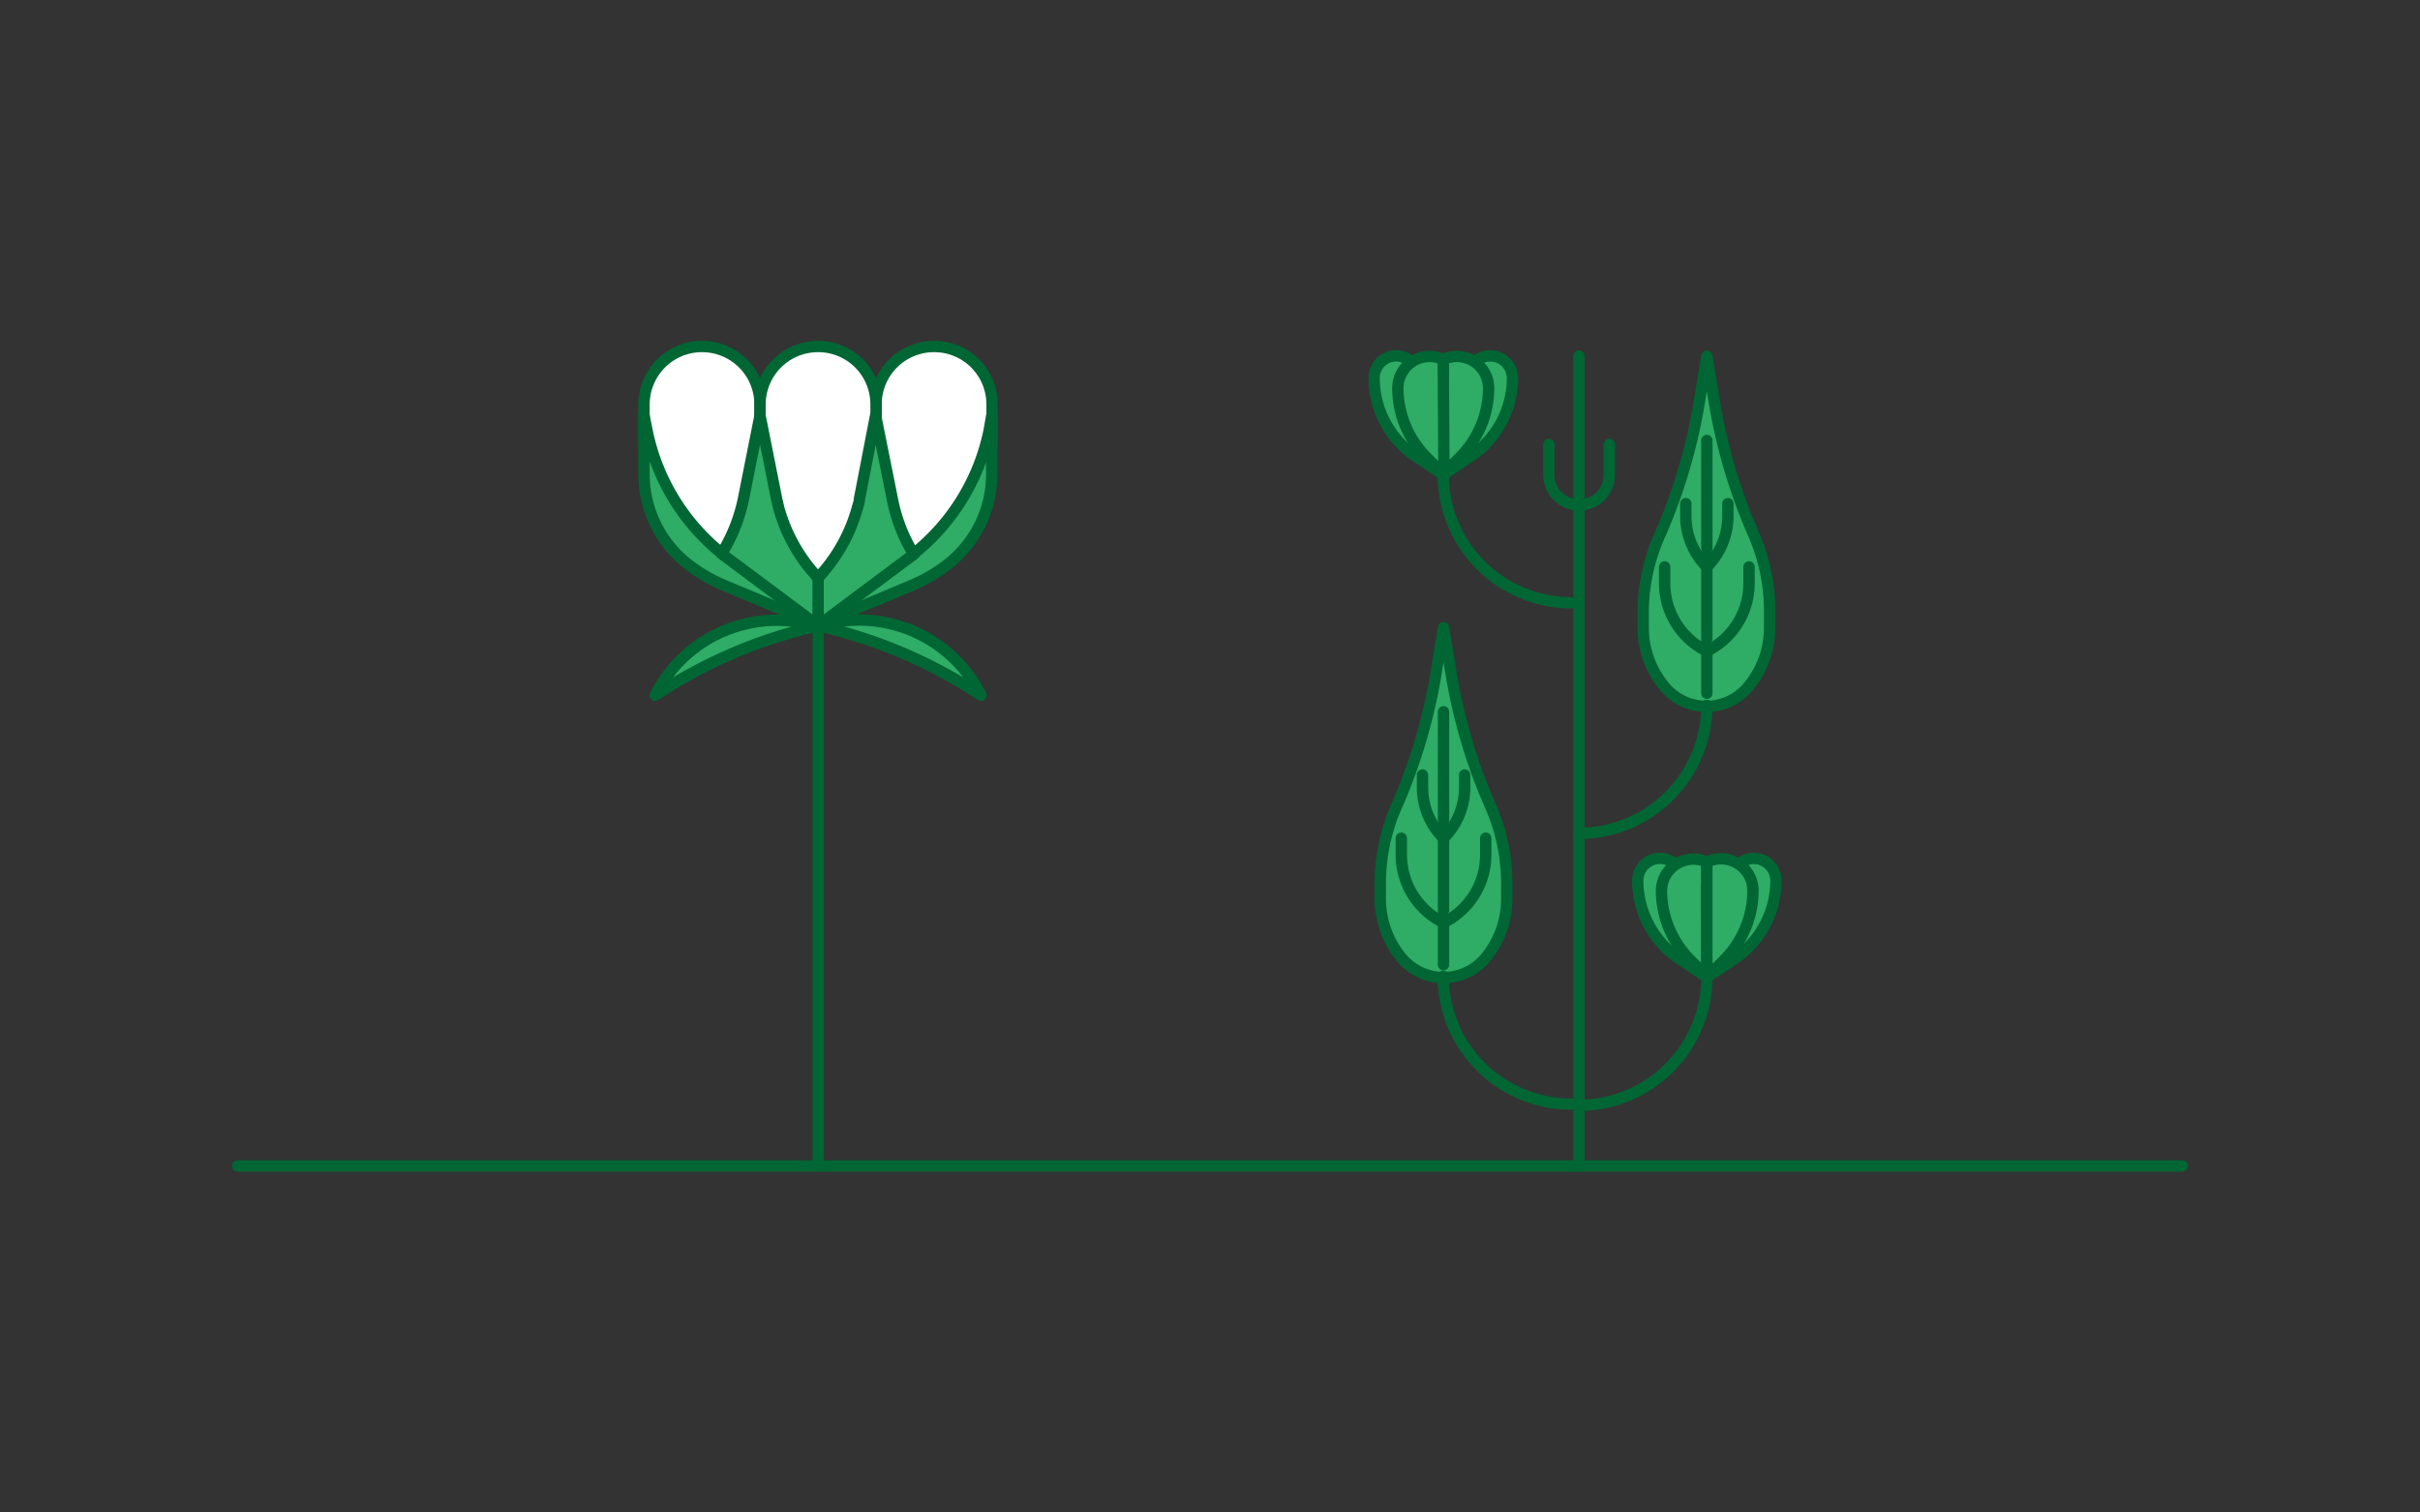 <svg id="Calque_1" data-name="Calque 1" xmlns="http://www.w3.org/2000/svg" viewBox="0 0 160 100">
  <rect x="0" y="0" width="160" height="100" fill="#333333" stroke="none"/>
  <g>
    <line x1="15.71" y1="77.09" x2="144.29" y2="77.09" style="fill: none;stroke: #063;stroke-linecap: round;stroke-linejoin: round;stroke-width: 0.75px"/>
    <g>
      <g>
        <path d="M50.25,38.25V26.74a3.83,3.83,0,0,0-3.83-3.83h0a3.83,3.83,0,0,0-3.84,3.83v2.15a9.54,9.54,0,0,0,7.67,9.36Z" style="fill: #fff;stroke: #063;stroke-linecap: round;stroke-linejoin: round;stroke-width: 0.75px"/>
        <path d="M57.92,38.25V26.74a3.83,3.83,0,0,1,3.84-3.83h0a3.82,3.82,0,0,1,3.83,3.83v2.15a9.54,9.54,0,0,1-7.67,9.36Z" style="fill: #fff;stroke: #063;stroke-linecap: round;stroke-linejoin: round;stroke-width: 0.75px"/>
        <path d="M54.09,22.91h0a3.82,3.82,0,0,1,3.83,3.83V38.25H50.25V26.74A3.83,3.83,0,0,1,54.09,22.91Z" style="fill: #fff;stroke: #063;stroke-linecap: round;stroke-linejoin: round;stroke-width: 0.75px"/>
        <path d="M65.4,28.45a14,14,0,0,1-5,8.17A10.92,10.92,0,0,1,59,33l-1.11-5.52L56.82,33c0,.2-.09.4-.14.6a11,11,0,0,1-2.33,4.31l-.26.31h0l-.27-.31a11,11,0,0,1-2.33-4.31c-.05-.2-.09-.4-.14-.6l-1.1-5.52L49.15,33a11.16,11.16,0,0,1-1.43,3.59,14,14,0,0,1-4.95-8.17l-.19-.94v3.9a7.56,7.56,0,0,0,3,6h0a10.47,10.47,0,0,0,2.27,1.31l6.23,2.61,6.23-2.61a10.4,10.4,0,0,0,2.26-1.31h0a7.56,7.56,0,0,0,3-6v-3.9Z" style="fill: #2fac66;stroke: #063;stroke-linecap: round;stroke-linejoin: round;stroke-width: 0.75px"/>
        <polyline points="60.45 36.62 54.09 41.37 47.72 36.62" style="fill: none;stroke: #063;stroke-linecap: round;stroke-linejoin: round;stroke-width: 0.75px"/>
        <line x1="54.09" y1="38.25" x2="54.09" y2="41.37" style="fill: none;stroke: #063;stroke-linecap: round;stroke-linejoin: round;stroke-width: 0.75px"/>
        <path d="M54.09,41.37l-.77.19a32,32,0,0,0-10,4.41h0a9,9,0,0,1,9.79-4.79Z" style="fill: #2fac66;stroke: #063;stroke-linecap: round;stroke-linejoin: round;stroke-width: 0.75px"/>
        <path d="M54.09,41.37l.77.19a32.06,32.06,0,0,1,10,4.41h0A9,9,0,0,0,55,41.18Z" style="fill: #2fac66;stroke: #063;stroke-linecap: round;stroke-linejoin: round;stroke-width: 0.75px"/>
        <line x1="54.09" y1="41.37" x2="54.09" y2="77.09" style="fill: #925f36;stroke: #063;stroke-linecap: round;stroke-linejoin: round;stroke-width: 0.75px"/>
      </g>
      <g>
        <g>
          <path d="M95.42,31.38l1.78-1.19A6.25,6.25,0,0,0,100,25h0a1.47,1.47,0,0,0-2.29-1.22l-2.28,1.52Z" style="fill: #2fac66;stroke: #063;stroke-linecap: round;stroke-linejoin: round;stroke-width: 0.75px"/>
          <path d="M95.42,23.77h0a2.1,2.1,0,0,1,3,1.88h0a6.49,6.49,0,0,1-1.9,4.59l-1.14,1.14Z" style="fill: #2fac66;stroke: #063;stroke-linecap: round;stroke-linejoin: round;stroke-width: 0.75px"/>
          <path d="M95.42,31.38l-1.79-1.19A6.24,6.24,0,0,1,90.85,25h0a1.46,1.46,0,0,1,2.28-1.22l2.29,1.52Z" style="fill: #2fac66;stroke: #063;stroke-linecap: round;stroke-linejoin: round;stroke-width: 0.75px"/>
          <path d="M95.42,23.77h0a2.1,2.1,0,0,0-3,1.88h0a6.49,6.49,0,0,0,1.9,4.59l1.15,1.14Z" style="fill: #2fac66;stroke: #063;stroke-linecap: round;stroke-linejoin: round;stroke-width: 0.75px"/>
        </g>
        <g>
          <g>
            <path d="M109.78,35.28a36.75,36.75,0,0,0,2.62-9l.45-2.72.45,2.72a36.75,36.75,0,0,0,2.62,9A12.61,12.61,0,0,1,117,40.45v1a6.09,6.09,0,0,1-1.45,4,3.6,3.6,0,0,1-5.46,0,6.09,6.09,0,0,1-1.45-4v-1A12.61,12.61,0,0,1,109.78,35.28Z" style="fill: #2fac66;stroke: #063;stroke-linecap: round;stroke-linejoin: round;stroke-width: 0.75px"/>
            <line x1="112.85" y1="29.12" x2="112.85" y2="45.84" style="fill: #2fac66;stroke: #063;stroke-linecap: round;stroke-linejoin: round;stroke-width: 0.75px"/>
            <path d="M114.24,33.3v.81a4.76,4.76,0,0,1-1.39,3.37h0" style="fill: #2fac66;stroke: #063;stroke-linecap: round;stroke-linejoin: round;stroke-width: 0.75px"/>
            <path d="M115.64,37.48v1.06a5,5,0,0,1-2.79,4.51h0" style="fill: #2fac66;stroke: #063;stroke-linecap: round;stroke-linejoin: round;stroke-width: 0.75px"/>
            <path d="M111.46,33.3v.81a4.76,4.76,0,0,0,1.39,3.37h0" style="fill: #2fac66;stroke: #063;stroke-linecap: round;stroke-linejoin: round;stroke-width: 0.75px"/>
          </g>
          <path d="M110.06,37.48v1.06a5,5,0,0,0,2.79,4.51h0" style="fill: none;stroke: #063;stroke-linecap: round;stroke-linejoin: round;stroke-width: 0.75px"/>
        </g>
        <g>
          <g>
            <path d="M92.37,53.22a36.75,36.75,0,0,0,2.62-9l.45-2.72.45,2.72a36.75,36.75,0,0,0,2.62,9,12.61,12.61,0,0,1,1.11,5.17v1a6.09,6.09,0,0,1-1.45,4,3.62,3.62,0,0,1-5.46,0,6.14,6.14,0,0,1-1.45-4v-1A12.61,12.61,0,0,1,92.37,53.22Z" style="fill: #2fac66;stroke: #063;stroke-linecap: round;stroke-linejoin: round;stroke-width: 0.75px"/>
            <line x1="95.44" y1="47.06" x2="95.44" y2="63.78" style="fill: #2fac66;stroke: #063;stroke-linecap: round;stroke-linejoin: round;stroke-width: 0.75px"/>
            <path d="M96.84,51.24v.81a4.77,4.77,0,0,1-1.4,3.37h0" style="fill: #2fac66;stroke: #063;stroke-linecap: round;stroke-linejoin: round;stroke-width: 0.75px"/>
            <path d="M98.23,55.42v1.06A5,5,0,0,1,95.44,61h0" style="fill: #2fac66;stroke: #063;stroke-linecap: round;stroke-linejoin: round;stroke-width: 0.75px"/>
            <path d="M94.05,51.24v.81a4.76,4.76,0,0,0,1.39,3.37h0" style="fill: #2fac66;stroke: #063;stroke-linecap: round;stroke-linejoin: round;stroke-width: 0.75px"/>
          </g>
          <path d="M92.65,55.42v1.06A5,5,0,0,0,95.44,61h0" style="fill: none;stroke: #063;stroke-linecap: round;stroke-linejoin: round;stroke-width: 0.75px"/>
        </g>
        <path d="M104.39,55.1h0a8.46,8.46,0,0,0,8.46-8.46h0" style="fill: none;stroke: #063;stroke-linecap: round;stroke-linejoin: round;stroke-width: 0.75px"/>
        <line x1="104.39" y1="77.09" x2="104.39" y2="23.54" style="fill: none;stroke: #063;stroke-linecap: round;stroke-linejoin: round;stroke-width: 0.75px"/>
        <g>
          <path d="M112.85,64.61l-1.78-1.19a6.25,6.25,0,0,1-2.79-5.2h0A1.47,1.47,0,0,1,110.57,57l2.28,1.52Z" style="fill: #2fac66;stroke: #063;stroke-linecap: round;stroke-linejoin: round;stroke-width: 0.75px"/>
          <path d="M112.85,57h0a2.11,2.11,0,0,0-3,1.88h0a6.53,6.53,0,0,0,1.9,4.59l1.15,1.14Z" style="fill: #2fac66;stroke: #063;stroke-linecap: round;stroke-linejoin: round;stroke-width: 0.75px"/>
          <path d="M112.85,64.61l1.78-1.19a6.25,6.25,0,0,0,2.79-5.2h0A1.47,1.47,0,0,0,115.14,57l-2.29,1.52Z" style="fill: #2fac66;stroke: #063;stroke-linecap: round;stroke-linejoin: round;stroke-width: 0.75px"/>
          <path d="M112.85,57h0a2.11,2.11,0,0,1,3.05,1.88h0a6.53,6.53,0,0,1-1.9,4.59l-1.15,1.14Z" style="fill: #2fac66;stroke: #063;stroke-linecap: round;stroke-linejoin: round;stroke-width: 0.75px"/>
        </g>
        <path d="M103.88,73h0a8.46,8.46,0,0,1-8.46-8.46h0" style="fill: none;stroke: #063;stroke-linecap: round;stroke-linejoin: round;stroke-width: 0.75px"/>
        <path d="M104.39,73.08h0a8.47,8.47,0,0,0,8.46-8.47h0" style="fill: none;stroke: #063;stroke-linecap: round;stroke-linejoin: round;stroke-width: 0.75px"/>
        <path d="M95.42,31.38h0a8.47,8.47,0,0,0,8.46,8.47h0" style="fill: none;stroke: #063;stroke-linecap: round;stroke-linejoin: round;stroke-width: 0.75px"/>
        <path d="M106.4,29.39v2a2,2,0,0,1-2,2h0a2,2,0,0,1-2-2v-2" style="fill: none;stroke: #063;stroke-linecap: round;stroke-linejoin: round;stroke-width: 0.75px"/>
      </g>
    </g>
  </g>
</svg>
